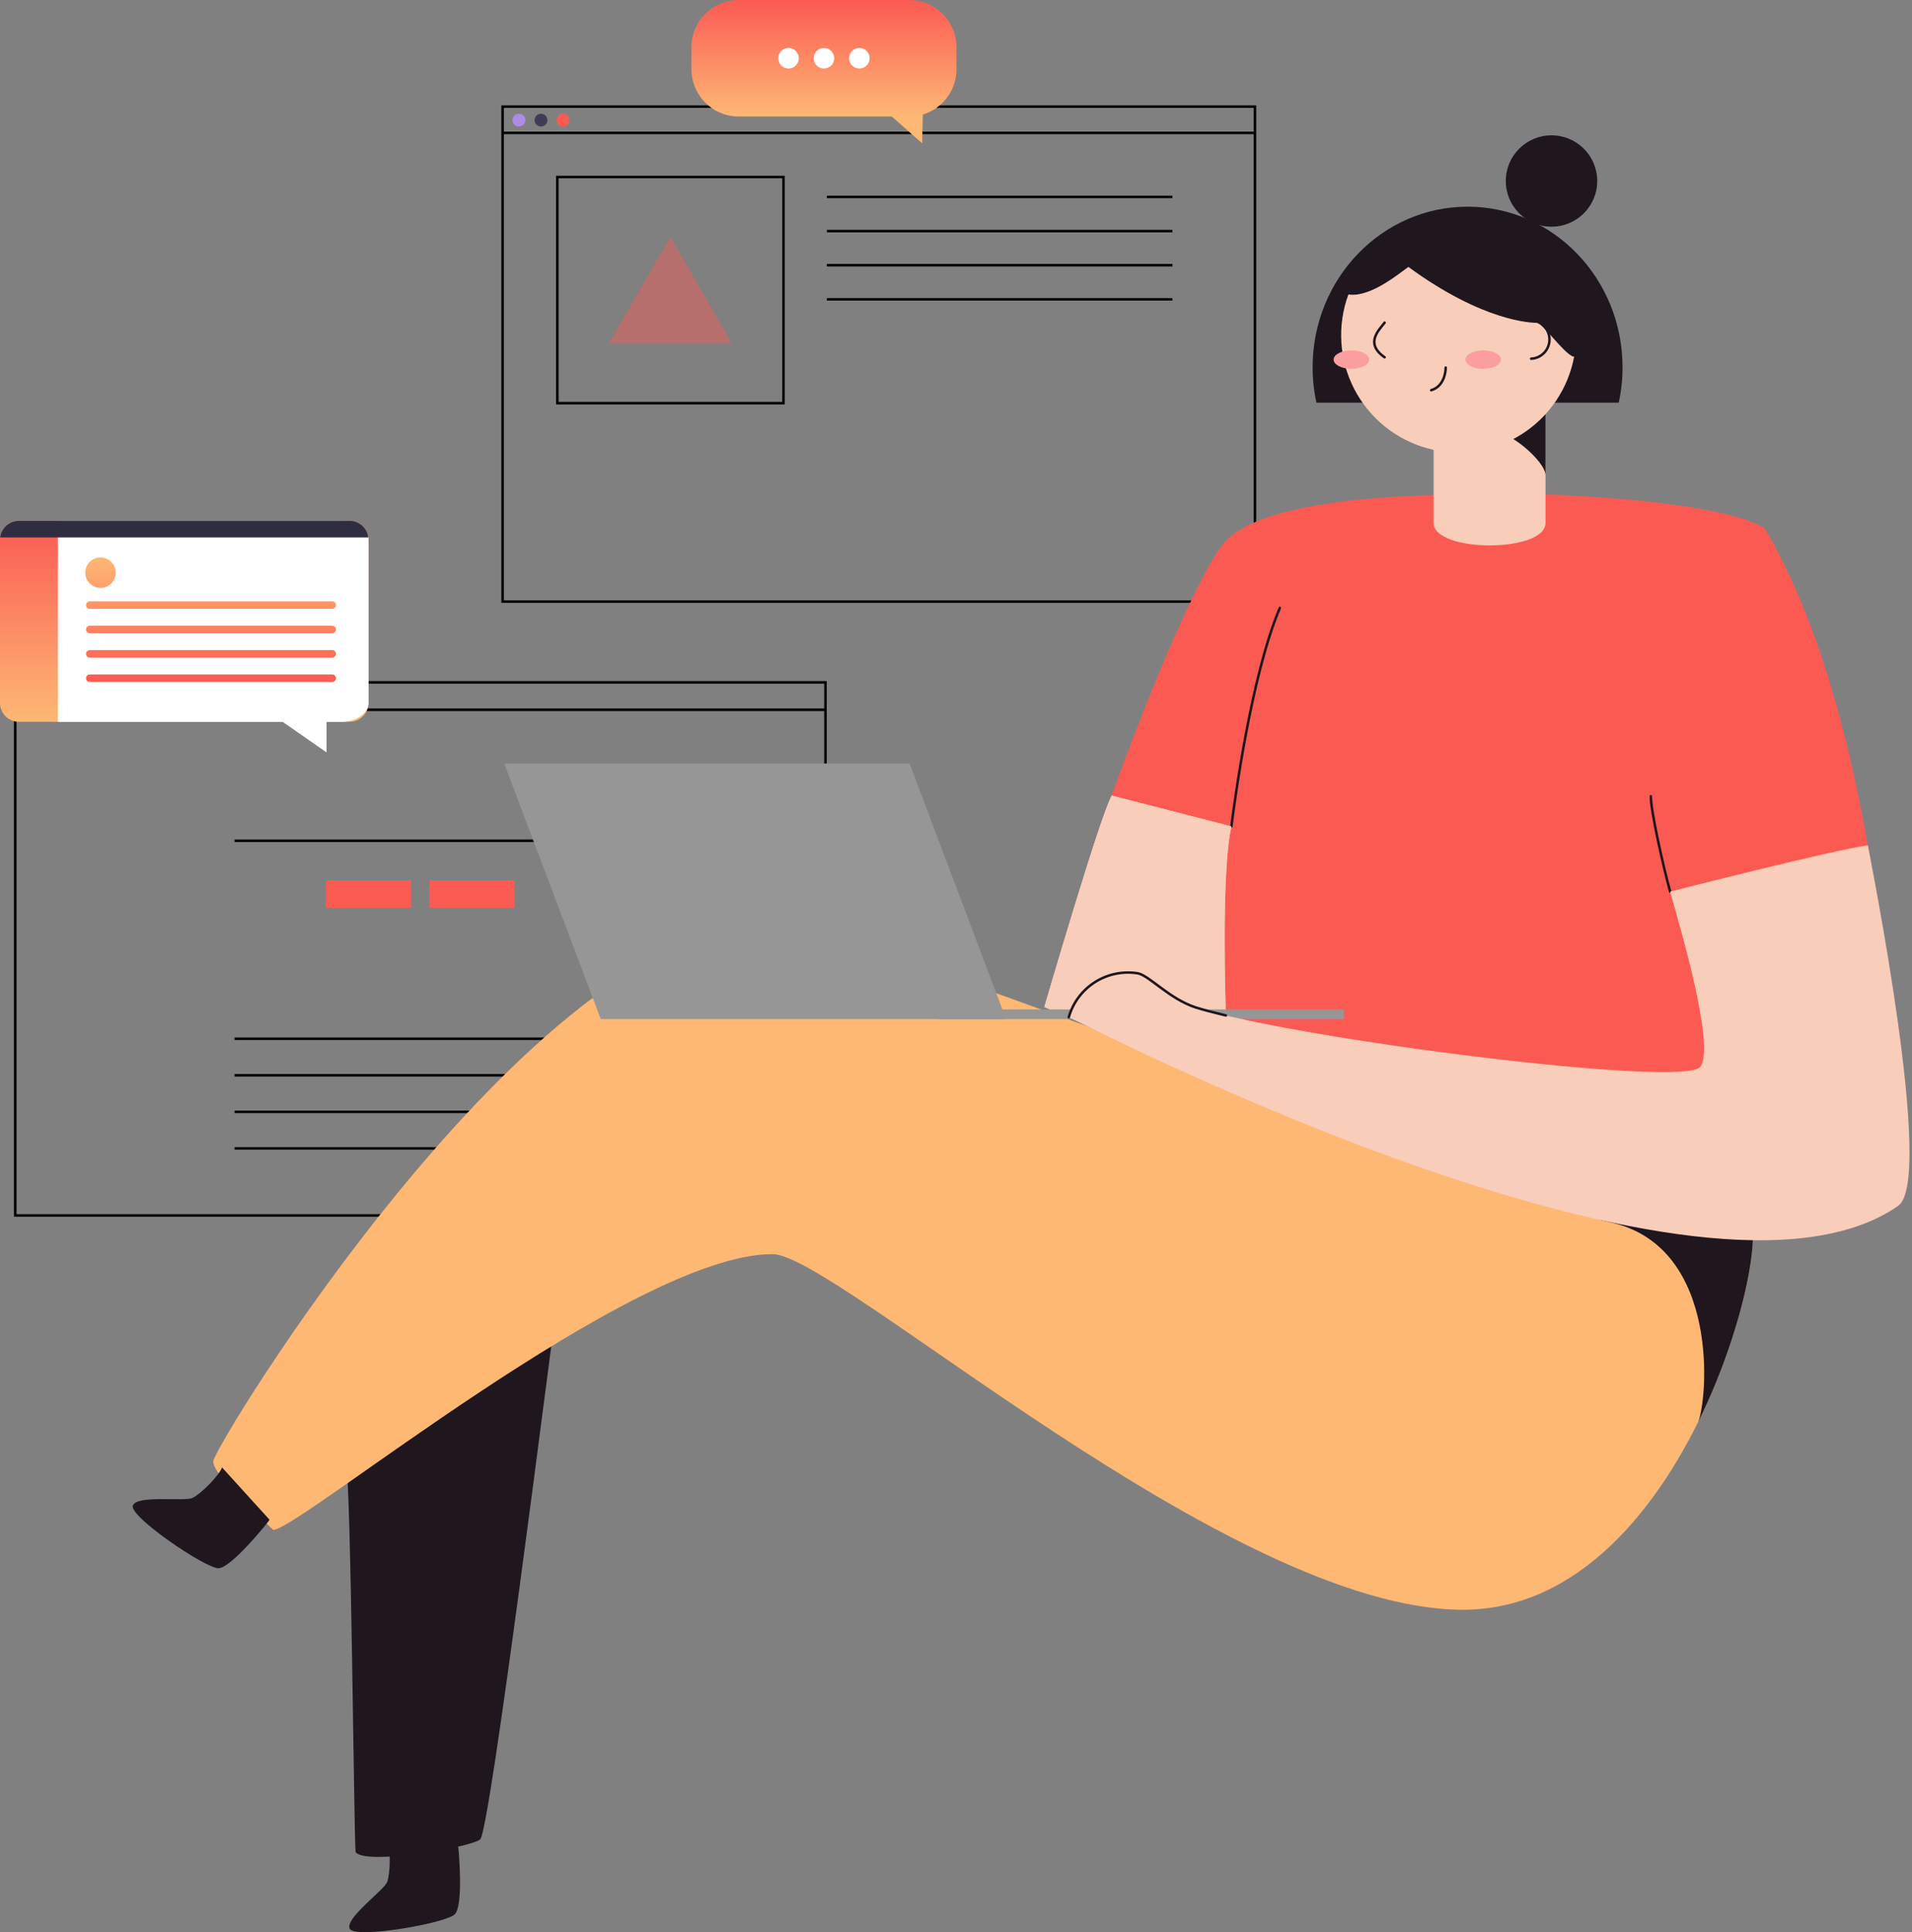 <?xml version="1.0" encoding="UTF-8"?> <svg xmlns="http://www.w3.org/2000/svg" width="763" height="771" viewBox="0 0 763 771" fill="none"><rect x="0" y="0" width="763" height="771" fill="#808080" stroke="none"/> <path d="M500.803 42.544H200.564V240.054H500.803V42.544Z" stroke="black" stroke-miterlimit="10"></path> <path d="M200.564 53.044H500.802" stroke="black" stroke-miterlimit="10"></path> <path d="M312.657 70.638H222.415V160.879H312.657V70.638Z" stroke="black" stroke-miterlimit="10"></path> <path d="M329.967 78.584H467.884" stroke="black" stroke-miterlimit="10"></path> <path d="M329.967 92.205H467.884" stroke="black" stroke-miterlimit="10"></path> <path d="M329.967 105.827H467.884" stroke="black" stroke-miterlimit="10"></path> <path d="M329.967 119.448H467.884" stroke="black" stroke-miterlimit="10"></path> <path opacity="0.44" d="M267.536 94.476L242.96 137.042H292.111L267.536 94.476Z" fill="#FB5A53"></path> <path d="M207.091 50.489C208.502 50.489 209.645 49.346 209.645 47.935C209.645 46.525 208.502 45.381 207.091 45.381C205.681 45.381 204.537 46.525 204.537 47.935C204.537 49.346 205.681 50.489 207.091 50.489Z" fill="#AB8DE5"></path> <path d="M215.888 50.489C217.299 50.489 218.442 49.346 218.442 47.935C218.442 46.525 217.299 45.381 215.888 45.381C214.478 45.381 213.334 46.525 213.334 47.935C213.334 49.346 214.478 50.489 215.888 50.489Z" fill="#3F3D56"></path> <path d="M224.685 50.489C226.095 50.489 227.239 49.346 227.239 47.935C227.239 46.525 226.095 45.381 224.685 45.381C223.274 45.381 222.131 46.525 222.131 47.935C222.131 49.346 223.274 50.489 224.685 50.489Z" fill="#FB5A53"></path> <path d="M329.411 272.281H6.078V485H329.411V272.281Z" stroke="black" stroke-miterlimit="10"></path> <path d="M6.078 283.221H329.411" stroke="black" stroke-miterlimit="10"></path> <path d="M93.597 335.489H241.892" stroke="black" stroke-miterlimit="10"></path> <path d="M93.597 414.499H241.892" stroke="black" stroke-miterlimit="10"></path> <path d="M93.597 429.085H241.892" stroke="black" stroke-miterlimit="10"></path> <path d="M93.597 443.672H241.892" stroke="black" stroke-miterlimit="10"></path> <path d="M93.597 458.258H241.892" stroke="black" stroke-miterlimit="10"></path> <path d="M13.979 280.789C15.658 280.789 17.018 279.701 17.018 278.358C17.018 277.016 15.658 275.927 13.979 275.927C12.301 275.927 10.94 277.016 10.94 278.358C10.94 279.701 12.301 280.789 13.979 280.789Z" fill="#FB5A53"></path> <path d="M23.096 280.789C24.438 280.789 25.527 279.701 25.527 278.358C25.527 277.016 24.438 275.927 23.096 275.927C21.753 275.927 20.665 277.016 20.665 278.358C20.665 279.701 21.753 280.789 23.096 280.789Z" fill="#FDA57D"></path> <path d="M32.82 280.789C34.162 280.789 35.251 279.701 35.251 278.358C35.251 277.016 34.162 275.927 32.82 275.927C31.477 275.927 30.389 277.016 30.389 278.358C30.389 279.701 31.477 280.789 32.82 280.789Z" fill="#FDA57D"></path> <path d="M164.098 351.291H130.063V362.23H164.098V351.291Z" fill="#FB5A53"></path> <path d="M205.426 351.291H171.391V362.23H205.426V351.291Z" fill="#FB5A53"></path> <path d="M7.551 207.857H139.494C143.664 207.857 147.044 211.24 147.044 215.414V280.472C147.044 284.645 143.664 288.028 139.494 288.028H7.551C3.381 288.028 0 284.645 0 280.472V215.414C0 211.24 3.381 207.857 7.551 207.857Z" fill="url(#paint0_linear)"></path> <path d="M23.096 207.857H136.067C138.986 207.862 141.783 208.66 143.847 210.079C145.911 211.497 147.074 213.42 147.081 215.425V280.514C147.074 282.52 145.911 284.442 143.847 285.861C141.783 287.279 138.986 288.078 136.067 288.082H23.096V207.857Z" fill="white"></path> <path d="M0.065 214.448C0.304 212.627 1.196 210.956 2.574 209.744C3.952 208.532 5.723 207.861 7.557 207.857H139.487C141.322 207.861 143.092 208.532 144.47 209.744C145.848 210.956 146.74 212.627 146.979 214.448H0.065Z" fill="#2F2E41"></path> <path d="M130.311 285.976V300.238L109.824 285.976H130.311Z" fill="white"></path> <path fill-rule="evenodd" clip-rule="evenodd" d="M34.035 228.521C34.035 231.878 36.757 234.599 40.113 234.599C43.47 234.599 46.191 231.878 46.191 228.521C46.191 225.164 43.47 222.443 40.113 222.443C36.757 222.443 34.035 225.164 34.035 228.521ZM134.074 241.46C134.074 240.631 133.403 239.96 132.574 239.96H35.834C35.006 239.96 34.334 240.631 34.334 241.46C34.334 242.288 35.006 242.96 35.834 242.96H132.574C133.403 242.96 134.074 242.288 134.074 241.46ZM134.074 251.184C134.074 250.356 133.403 249.684 132.574 249.684H35.834C35.006 249.684 34.334 250.356 34.334 251.184C34.334 252.013 35.006 252.684 35.834 252.684H132.574C133.403 252.684 134.074 252.013 134.074 251.184ZM132.574 259.409C133.403 259.409 134.074 260.08 134.074 260.909C134.074 261.737 133.403 262.409 132.574 262.409H35.834C35.006 262.409 34.334 261.737 34.334 260.909C34.334 260.08 35.006 259.409 35.834 259.409H132.574ZM134.074 270.633C134.074 269.804 133.403 269.133 132.574 269.133H35.834C35.006 269.133 34.334 269.804 34.334 270.633C34.334 271.461 35.006 272.133 35.834 272.133H132.574C133.403 272.133 134.074 271.461 134.074 270.633Z" fill="url(#paint1_linear)"></path> <path fill-rule="evenodd" clip-rule="evenodd" d="M355.878 46.494H294.781C284.369 46.494 275.928 38.054 275.928 27.641V18.853C275.928 8.441 284.369 0 294.781 0H362.827C373.239 0 381.68 8.441 381.68 18.853V27.641C381.68 36.163 376.026 43.364 368.265 45.698L368.005 57.206L355.878 46.494Z" fill="url(#paint2_linear)"></path> <path d="M342.934 27.349C345.2 27.349 347.037 25.513 347.037 23.247C347.037 20.981 345.2 19.145 342.934 19.145C340.669 19.145 338.832 20.981 338.832 23.247C338.832 25.513 340.669 27.349 342.934 27.349Z" fill="white"></path> <path d="M328.804 27.349C331.069 27.349 332.906 25.513 332.906 23.247C332.906 20.981 331.069 19.145 328.804 19.145C326.538 19.145 324.701 20.981 324.701 23.247C324.701 25.513 326.538 27.349 328.804 27.349Z" fill="white"></path> <path d="M314.673 27.349C316.938 27.349 318.775 25.513 318.775 23.247C318.775 20.981 316.938 19.145 314.673 19.145C312.407 19.145 310.57 20.981 310.57 23.247C310.57 25.513 312.407 27.349 314.673 27.349Z" fill="white"></path> <path d="M221.52 525.946C220.077 534.529 195.583 730.747 191.615 733.991C187.647 737.236 145.513 744.428 141.906 739.021C141.184 730.438 140.188 593.612 137.955 581.373" fill="#1F161E"></path> <path d="M695.423 485.006C712.411 476.63 676.993 642.345 583.775 642.345C490.558 642.345 333.649 500.438 308.245 500.438C252.163 500.438 119.405 610.486 108.996 610.486C101.026 602.521 85.086 588.583 85.086 583.107C85.086 577.631 212.193 368.539 307.3 368.539C344.178 368.505 657.068 503.94 695.423 485.006Z" fill="#FDB874"></path> <path d="M642.966 487.822C624.329 483.599 601.141 472.665 580.615 461.473C636.456 479.703 682.215 491.53 695.423 485.007C704.424 480.578 698.721 524.934 677.56 567.658C681.39 559.385 686.852 497.761 642.966 487.822Z" fill="#1F161E"></path> <path d="M601.879 197.108C587.193 197.503 510.74 195.255 489.784 215.201C474.24 229.98 425.905 357.245 418.45 401.926C450.914 418.405 685.066 530.461 757.534 481.179C759.131 442.883 751.694 290.746 704.303 210.944C686.972 199.409 615.998 196.731 601.879 197.108Z" fill="#FB5A53"></path> <path d="M572.095 160.683H616.754V208.66C616.754 220.676 572.095 220.573 572.095 208.66V160.683Z" fill="#F8CDBA"></path> <path d="M616.754 189.607C616.754 184.286 601.999 170.914 592.878 171.377C592.655 165.575 613.714 156.993 613.714 156.993L616.754 165.181V189.607Z" fill="#1F161E"></path> <path d="M525.323 160.683C524.319 156.047 523.813 151.317 523.812 146.573C523.812 111.178 551.483 82.478 585.648 82.478C619.812 82.478 647.483 111.178 647.483 146.573C647.482 151.317 646.976 156.047 645.972 160.683H525.323Z" fill="#1F161E"></path> <path d="M541.624 117.512C549.198 116.362 556.756 110.406 562.029 106.509C592.088 128.515 611.343 128.824 613.422 128.824C615.5 128.824 623.968 140.977 627.867 142.351L628.211 142.145C627.043 148.533 624.559 154.61 620.917 159.988C617.275 165.367 612.554 169.93 607.053 173.388C601.553 176.846 595.393 179.124 588.965 180.078C582.536 181.031 575.98 180.638 569.712 178.925C563.443 177.212 557.6 174.215 552.552 170.126C547.504 166.036 543.361 160.942 540.388 155.168C537.414 149.393 535.674 143.064 535.277 136.582C534.881 130.099 535.837 123.606 538.085 117.512C539.26 117.658 540.449 117.658 541.624 117.512Z" fill="#F8CDBA"></path> <path d="M619.142 90.459C609.067 90.459 600.9 82.298 600.9 72.23C600.9 62.162 609.067 54 619.142 54C629.216 54 637.383 62.162 637.383 72.23C637.383 82.298 629.216 90.459 619.142 90.459Z" fill="#1F161E"></path> <path d="M611.017 127.812C612.988 127.905 614.848 128.753 616.21 130.18C617.572 131.607 618.332 133.504 618.332 135.476C618.332 137.448 617.572 139.345 616.21 140.772C614.848 142.199 612.988 143.047 611.017 143.14" stroke="#1F161E" stroke-miterlimit="10" stroke-linecap="round"></path> <path d="M552.548 128.738C550.298 131.742 544.509 136.995 552.548 142.574" stroke="#1F161E" stroke-miterlimit="10" stroke-linecap="round"></path> <path d="M576.921 146.693C576.921 148.942 575.959 154.315 571.133 155.705" stroke="#1F161E" stroke-miterlimit="10" stroke-linecap="round"></path> <path d="M591.883 147.174C587.974 147.174 584.806 145.529 584.806 143.501C584.806 141.472 587.974 139.827 591.883 139.827C595.791 139.827 598.959 141.472 598.959 143.501C598.959 145.529 595.791 147.174 591.883 147.174Z" fill="#FA9E9F"></path> <path d="M539.27 147.174C535.362 147.174 532.194 145.529 532.194 143.501C532.194 141.472 535.362 139.827 539.27 139.827C543.179 139.827 546.347 141.472 546.347 143.501C546.347 145.529 543.179 147.174 539.27 147.174Z" fill="#FA9E9F"></path> <path d="M491.399 329.745L443.665 317.472C439.079 325.214 416.749 401.84 416.749 401.84L490.437 432.875C489.475 418.353 486.572 351.992 491.399 329.745Z" fill="#F8CDBA"></path> <path d="M658.768 317.747C658.768 323.514 663.629 345.469 666.498 355.785" stroke="#1F161E" stroke-miterlimit="10" stroke-linecap="round"></path> <path d="M491.399 329.746C492.55 320.665 499.283 269.495 510.74 242.562" stroke="#1F161E" stroke-miterlimit="10" stroke-linecap="round"></path> <path d="M491.399 329.745L443.665 317.472C439.079 325.214 416.749 401.84 416.749 401.84L490.437 432.875C489.475 418.353 486.572 351.992 491.399 329.745Z" fill="#F8CDBA"></path> <path d="M107.57 606.435C106.505 608.066 92.283 625.575 87.25 625.781C82.217 625.987 51.66 605.285 53 600.839C54.339 596.393 73.508 599.277 76.806 597.732C80.104 596.187 87.439 588.841 88.607 585.562" fill="#1F161E"></path> <path d="M182.718 735.811C183.078 737.716 185.019 760.186 181.532 763.825C178.046 767.464 141.683 773.781 139.57 769.644C137.457 765.507 153.311 754.298 154.531 750.899C155.75 747.501 156.008 737.167 154.531 733.94" fill="#1F161E"></path> <path d="M239.727 406.647H401.479L362.969 304.667H201.217L239.727 406.647Z" fill="#969696"></path> <path d="M374.512 402.801H536.265V406.646H374.512V402.801Z" fill="#969696"></path> <path d="M666.498 355.785C669.607 367.441 684.774 417.152 678.521 425.7C672.269 434.248 518.366 414.817 477.16 402.012C466.665 398.579 458.884 389.567 454.229 388.417C448.266 387.412 442.142 388.638 437.027 391.862C431.913 395.086 428.167 400.081 426.506 405.891C442.961 413.856 680.548 535.078 757.534 481.127C772.082 470.777 746.541 343.752 745.39 337.333C732.387 338.946 666.498 355.785 666.498 355.785Z" fill="#F8CDBA"></path> <path d="M489.2 405.205C484.563 404.106 480.509 403.042 477.177 402.012C466.682 398.579 458.901 389.567 454.246 388.417C448.28 387.407 442.152 388.631 437.034 391.856C431.915 395.08 428.167 400.077 426.505 405.891" stroke="#1F161E" stroke-miterlimit="10" stroke-linecap="round"></path> <defs> <linearGradient id="paint0_linear" x1="73.522" y1="207.857" x2="73.522" y2="288.028" gradientUnits="userSpaceOnUse"> <stop stop-color="#FB5A53"></stop> <stop offset="1" stop-color="#FDB874"></stop> </linearGradient> <linearGradient id="paint1_linear" x1="83.718" y1="222.014" x2="83.718" y2="272.133" gradientUnits="userSpaceOnUse"> <stop stop-color="#FDB874"></stop> <stop offset="1" stop-color="#FB5A53"></stop> </linearGradient> <linearGradient id="paint2_linear" x1="328.804" y1="46.494" x2="328.804" y2="0" gradientUnits="userSpaceOnUse"> <stop stop-color="#FDB874"></stop> <stop offset="1" stop-color="#FB5A53"></stop> </linearGradient> </defs> </svg> 